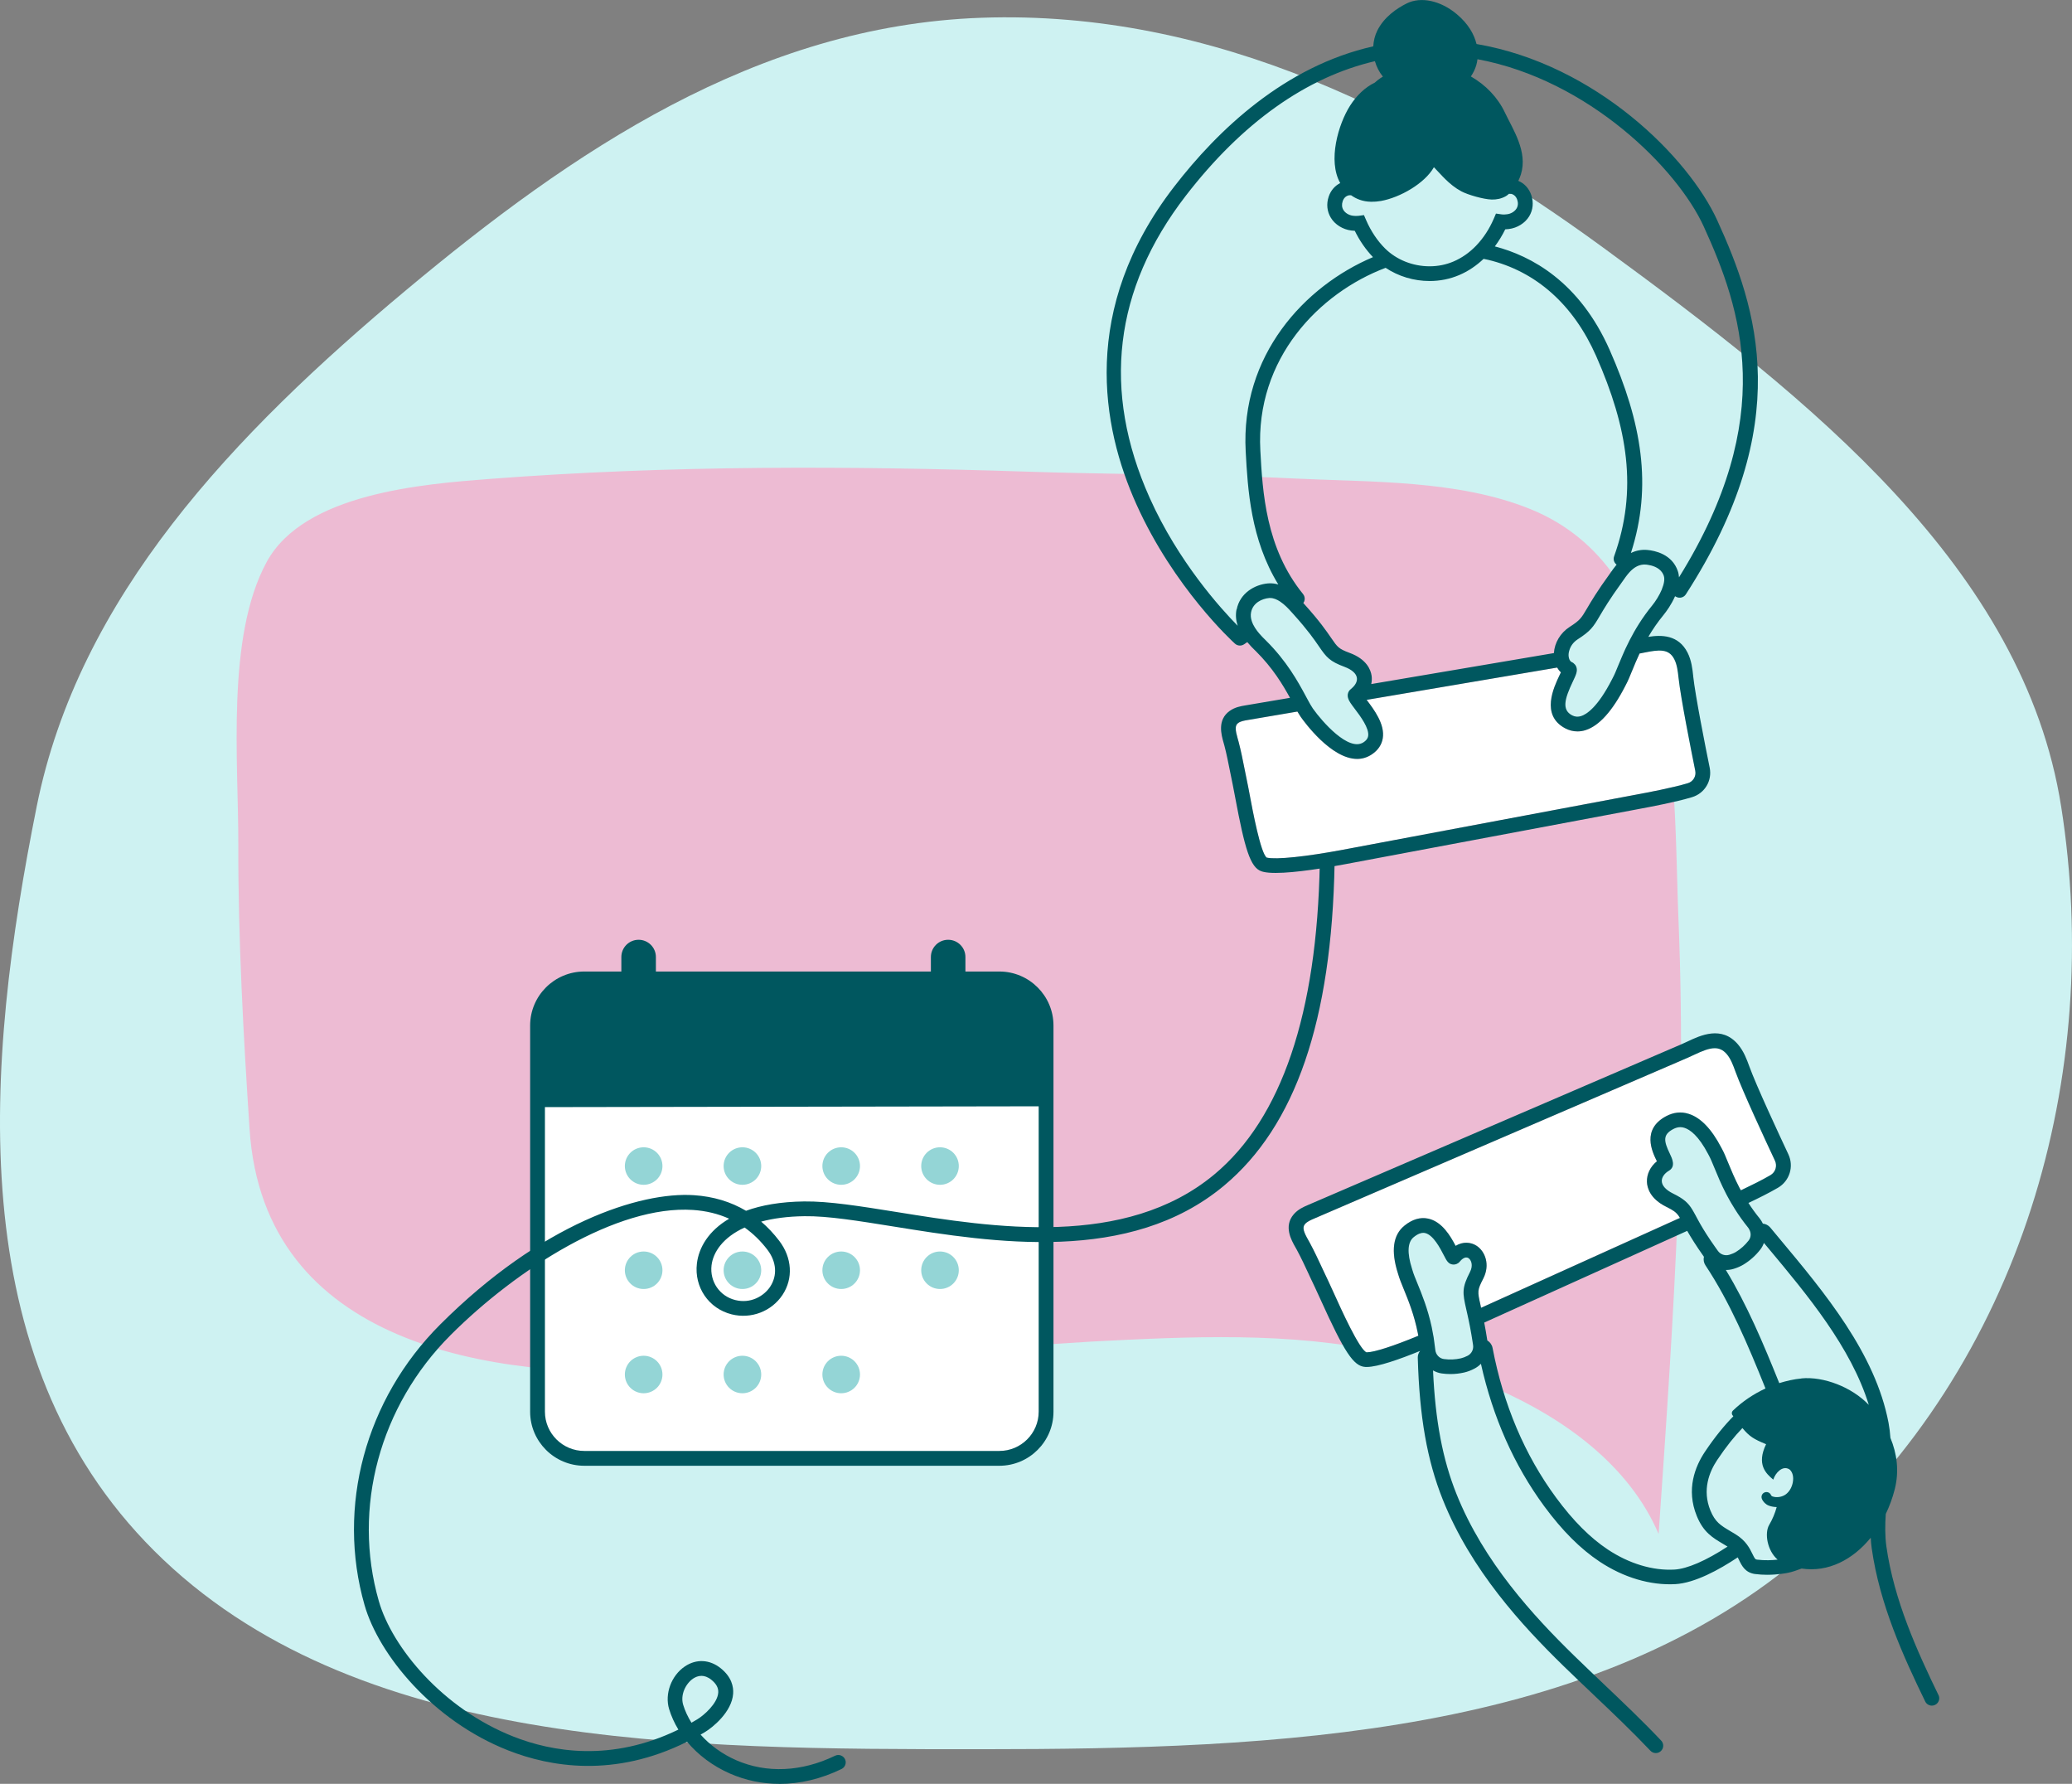 <svg width="359" height="309" viewBox="0 0 359 309" fill="none" xmlns="http://www.w3.org/2000/svg">
<rect x="0" y="0" width="359" height="309" fill="#808080" stroke="none"/>
<path fill-rule="evenodd" clip-rule="evenodd" d="M170.038 3.077C210.357 1.657 246.423 19.996 277.743 42.872C313.731 69.158 350.619 98.445 357.126 139.726C364.413 185.953 350.579 236.059 313.321 268.575C276.441 300.761 221.43 302.991 170.038 303C118.633 303.008 61.122 302.957 26.702 268.623C-6.89 235.116 -2.539 184.125 6.354 139.726C13.629 103.406 40.381 75.285 70.457 50.176C99.031 26.322 131.079 4.45 170.038 3.077Z" fill="#CEF2F2"/>
<g clip-path="url(#clip0_1833_2653)">
<path d="M189.103 232.39C164.57 233.873 140.088 236.192 115.539 237.437C85.065 238.98 45.71 233.063 43.24 195.589C42.188 179.568 41.248 162.66 41.291 146.272C41.325 131.93 39.145 110.29 46.214 97.33C52.702 85.436 73.252 83.85 84.928 82.954C115.966 80.575 147.141 80.686 178.238 81.709C183.974 81.897 189.71 81.999 195.445 82.102C198.403 82.153 200.275 90.79 201.771 93.484C206.609 102.224 214.02 110.623 214.772 110.64C215.584 110.657 216.678 110.41 223.5 117.418C223.867 117.794 230.945 131.24 236.989 129.62C237.493 129.483 238.356 115.645 231.304 113.274C226.791 111.757 224.585 103.981 224.585 103.981C221.243 99.299 217.55 82.605 217.55 82.605C219.773 82.681 221.995 82.775 224.218 82.886C237.51 83.534 252.58 83.099 265.146 88.181C271.565 90.782 276.326 94.908 279.865 100.007C280.865 101.448 269.984 112.268 270.702 113.061C274.566 117.35 266.411 123.626 272.121 125.254C277.241 126.712 284.268 108.124 284.832 109.617C290.704 125.067 290.217 144.763 290.815 159.215C291.217 168.927 291.328 178.63 291.226 188.342C291.2 190.388 293.183 194.344 291.132 194.489C287.926 194.719 287.977 197.951 287.926 199.895C287.918 200.338 286.558 204.124 286.55 204.576C286.481 207.057 290.807 206.631 290.713 209.112C289.995 227.998 288.687 246.868 287.379 265.72C282.344 253.97 271.317 245.827 259.085 240.456C257.82 239.901 258.068 235.416 256.828 234.82C255.025 233.941 258.247 229.61 254.717 228.655C254.649 228.638 257.239 221.766 255.384 218.253C254.144 215.899 249.033 212.037 245.904 212.83C239.442 214.467 248.443 231.58 247.032 232.27C244.605 233.464 242.502 234.479 242.331 234.427C241.237 234.146 241.186 234.538 240.083 234.291C223.474 230.65 206.147 231.511 189.12 232.39H189.103Z" fill="#EDBBD3"/>
<path d="M173.144 169.566H101.238C96.762 169.566 93.134 173.185 93.134 177.65V244.548C93.134 249.013 96.762 252.631 101.238 252.631H173.144C177.619 252.631 181.247 249.013 181.247 244.548V177.65C181.247 173.185 177.619 169.566 173.144 169.566Z" fill="white"/>
<path d="M173.144 253.902H101.238C96.058 253.902 91.852 249.698 91.852 244.54V177.649C91.852 172.482 96.066 168.287 101.238 168.287H173.144C178.324 168.287 182.529 172.491 182.529 177.649V244.54C182.529 249.707 178.315 253.902 173.144 253.902ZM101.238 170.837C97.477 170.837 94.416 173.889 94.416 177.641V244.531C94.416 248.283 97.477 251.335 101.238 251.335H173.144C176.905 251.335 179.965 248.283 179.965 244.531V177.641C179.965 173.889 176.905 170.837 173.144 170.837H101.238Z" fill="#00575F"/>
<path d="M111.521 205.233C113.32 205.233 114.778 203.778 114.778 201.984C114.778 200.19 113.32 198.735 111.521 198.735C109.722 198.735 108.264 200.19 108.264 201.984C108.264 203.778 109.722 205.233 111.521 205.233Z" fill="#94D5D6"/>
<path d="M128.634 205.233C130.433 205.233 131.891 203.778 131.891 201.984C131.891 200.19 130.433 198.735 128.634 198.735C126.836 198.735 125.377 200.19 125.377 201.984C125.377 203.778 126.836 205.233 128.634 205.233Z" fill="#94D5D6"/>
<path d="M162.869 205.233C164.667 205.233 166.125 203.778 166.125 201.984C166.125 200.19 164.667 198.735 162.869 198.735C161.07 198.735 159.612 200.19 159.612 201.984C159.612 203.778 161.07 205.233 162.869 205.233Z" fill="#94D5D6"/>
<path d="M145.747 205.233C147.546 205.233 149.004 203.778 149.004 201.984C149.004 200.19 147.546 198.735 145.747 198.735C143.948 198.735 142.49 200.19 142.49 201.984C142.49 203.778 143.948 205.233 145.747 205.233Z" fill="#94D5D6"/>
<path d="M111.521 223.283C113.32 223.283 114.778 221.829 114.778 220.034C114.778 218.24 113.32 216.786 111.521 216.786C109.722 216.786 108.264 218.24 108.264 220.034C108.264 221.829 109.722 223.283 111.521 223.283Z" fill="#94D5D6"/>
<path d="M128.634 223.283C130.433 223.283 131.891 221.829 131.891 220.034C131.891 218.24 130.433 216.786 128.634 216.786C126.836 216.786 125.377 218.24 125.377 220.034C125.377 221.829 126.836 223.283 128.634 223.283Z" fill="#94D5D6"/>
<path d="M162.869 223.283C164.667 223.283 166.125 221.829 166.125 220.034C166.125 218.24 164.667 216.786 162.869 216.786C161.07 216.786 159.612 218.24 159.612 220.034C159.612 221.829 161.07 223.283 162.869 223.283Z" fill="#94D5D6"/>
<path d="M145.747 223.283C147.546 223.283 149.004 221.829 149.004 220.034C149.004 218.24 147.546 216.786 145.747 216.786C143.948 216.786 142.49 218.24 142.49 220.034C142.49 221.829 143.948 223.283 145.747 223.283Z" fill="#94D5D6"/>
<path d="M111.521 241.342C113.32 241.342 114.778 239.888 114.778 238.094C114.778 236.299 113.32 234.845 111.521 234.845C109.722 234.845 108.264 236.299 108.264 238.094C108.264 239.888 109.722 241.342 111.521 241.342Z" fill="#94D5D6"/>
<path d="M128.634 241.342C130.433 241.342 131.891 239.888 131.891 238.094C131.891 236.299 130.433 234.845 128.634 234.845C126.836 234.845 125.377 236.299 125.377 238.094C125.377 239.888 126.836 241.342 128.634 241.342Z" fill="#94D5D6"/>
<path d="M145.747 241.342C147.546 241.342 149.004 239.888 149.004 238.094C149.004 236.299 147.546 234.845 145.747 234.845C143.948 234.845 142.49 236.299 142.49 238.094C142.49 239.888 143.948 241.342 145.747 241.342Z" fill="#94D5D6"/>
<path d="M135.028 309C132.088 309 129.215 308.412 126.514 307.235C123.54 305.939 120.967 304.012 119.043 301.71C106.452 307.994 95.34 306.084 88.014 303.193C74.961 298.052 65.627 286.644 63.165 278.04C58.284 261.013 63.302 242.391 76.261 229.439C93.81 211.9 110.914 206.409 120.232 207.032C123.591 207.253 126.617 208.166 129.258 209.735C131.9 208.771 135.225 208.166 139.336 208.115C143.602 208.063 149.013 208.933 155.304 209.939C172.032 212.634 194.95 216.317 210.421 203.416C222.055 193.713 228.193 175.569 228.671 149.486C228.68 148.779 229.287 148.224 229.979 148.233C230.689 148.25 231.253 148.83 231.236 149.538C230.74 176.771 224.474 195.043 212.071 205.386C195.702 219.037 172.118 215.243 154.902 212.472C148.731 211.483 143.405 210.613 139.379 210.672C136.43 210.707 133.951 211.056 131.882 211.61C133.011 212.574 134.054 213.682 135.011 214.936C137.242 217.86 137.464 221.45 135.584 224.298C133.686 227.163 130.147 228.518 126.771 227.674C122.796 226.677 120.266 222.985 120.744 218.892C121.069 216.104 122.77 213.196 126.335 211.107C124.429 210.246 122.334 209.743 120.061 209.59C106.922 208.711 89.501 219.838 78.081 231.255C65.781 243.551 61.011 261.209 65.635 277.341C67.926 285.339 76.68 295.98 88.963 300.815C95.716 303.475 105.931 305.248 117.539 299.604C116.847 298.47 116.308 297.276 115.932 296.048C115.137 293.422 116.308 290.242 118.667 288.656C120.642 287.326 122.958 287.445 124.865 288.971C126.796 290.515 127.104 292.211 127.027 293.371C126.814 296.568 123.429 299.263 122.146 300.03C121.89 300.184 121.642 300.329 121.386 300.473C123.027 302.307 125.155 303.859 127.557 304.907C132.831 307.209 138.917 306.928 144.687 304.131C145.328 303.824 146.089 304.089 146.406 304.72C146.713 305.351 146.448 306.118 145.816 306.425C142.277 308.147 138.618 309.008 135.045 309.008L135.028 309ZM121.539 290.293C120.967 290.293 120.471 290.515 120.086 290.77C118.83 291.623 117.838 293.55 118.368 295.306C118.693 296.372 119.18 297.412 119.804 298.41C120.138 298.223 120.471 298.026 120.804 297.83C121.89 297.182 124.317 295.11 124.446 293.192C124.497 292.382 124.104 291.657 123.24 290.966C122.625 290.472 122.044 290.293 121.531 290.293H121.539ZM129.01 212.634C125.275 214.339 123.557 216.888 123.283 219.19C122.958 221.987 124.677 224.511 127.386 225.193C130.07 225.867 132.353 224.52 133.438 222.891C134.72 220.947 134.549 218.559 132.968 216.488C131.797 214.953 130.472 213.665 129.01 212.634Z" fill="#00575F"/>
<path d="M173.417 169.566H167.271V165.772C167.271 164.127 165.929 162.788 164.279 162.788C162.629 162.788 161.287 164.127 161.287 165.772V169.566H113.641V165.772C113.641 164.127 112.299 162.788 110.649 162.788C108.999 162.788 107.657 164.127 107.657 165.772V169.566H101.511C97.049 169.566 93.408 173.207 93.408 177.65V191.778L181.52 191.633V177.65C181.52 173.199 177.87 169.566 173.417 169.566Z" fill="#00575F"/>
<path d="M307.518 201.046C305.868 197.542 301.902 189.024 300.671 185.605C300.278 184.522 299.876 183.405 299.158 182.578C298.534 181.853 297.859 181.572 297.089 181.572C296.089 181.572 294.927 182.058 293.525 182.714C293.115 182.91 292.773 183.072 292.431 183.217L227.671 211.09C227.081 211.346 226.466 211.61 226.098 212.037C225.585 212.634 225.876 213.418 226.688 214.842C226.782 215.004 226.876 215.166 226.953 215.319C227.722 216.743 228.423 218.244 229.09 219.685L229.201 219.924C229.5 220.572 229.808 221.228 230.124 221.876C230.372 222.379 230.714 223.138 231.107 224.016C232.313 226.685 235.518 233.771 236.758 234.257H236.792C238.091 234.248 241.433 233.165 245.733 231.383C245.707 231.23 245.682 231.076 245.648 230.923C245.015 227.734 243.998 225.253 243.211 223.317C242.81 222.337 242.468 221.501 242.263 220.776L242.194 220.555C240.963 216.684 241.339 213.913 243.331 212.31C244.69 211.21 246.075 210.8 247.434 211.09C249.828 211.602 251.323 214.143 252.195 215.805C253.486 215.021 254.854 215.166 255.82 215.788C257.307 216.743 258.213 219.071 256.982 221.484C255.957 223.488 255.957 223.641 256.512 226.08C256.529 226.139 256.538 226.191 256.546 226.25C256.563 226.344 256.589 226.438 256.606 226.532L291.063 210.962C290.978 210.826 290.892 210.698 290.815 210.579C290.379 209.965 289.892 209.632 288.712 209.044C285.875 207.637 285.387 205.727 285.345 204.712C285.293 203.374 285.926 202.086 287.071 201.148C287.046 201.097 287.02 201.046 286.994 200.995C286.276 199.52 284.387 195.615 288.678 193.338C289.952 192.664 291.26 192.528 292.568 192.929C294.636 193.568 296.534 195.538 298.226 198.778L298.303 198.923C298.662 199.579 299.013 200.424 299.415 201.396C299.927 202.658 300.543 204.141 301.398 205.778C301.466 205.906 301.543 206.043 301.62 206.179C303.372 205.352 305.321 204.388 306.74 203.553C307.612 203.041 307.945 201.958 307.518 201.038V201.046Z" fill="white"/>
<path d="M335.872 293.635C332.196 286.064 328.153 277.205 326.837 267.86C326.589 266.078 326.606 264.176 326.734 262.249C327.384 260.902 327.905 259.47 328.29 257.969C329.093 254.789 328.657 251.762 327.538 249.067C327.478 248.189 327.375 247.319 327.213 246.458C324.922 234.419 316.109 223.88 308.339 214.578L306.715 212.625C306.381 212.233 305.92 212.003 305.441 211.96C305.296 211.653 305.116 211.355 304.894 211.073C304.15 210.161 303.501 209.257 302.937 208.379C304.689 207.552 306.612 206.588 308.057 205.744C310.074 204.559 310.852 202.061 309.852 199.938C308.219 196.467 304.287 188.026 303.09 184.718C302.663 183.541 302.133 182.083 301.107 180.89C298.303 177.624 294.628 179.346 292.397 180.404C292.055 180.566 291.739 180.711 291.422 180.847L226.654 208.72C225.876 209.053 224.91 209.47 224.158 210.34C222.372 212.412 223.731 214.799 224.457 216.078C224.543 216.223 224.62 216.368 224.697 216.505C225.432 217.869 226.116 219.327 226.774 220.751L226.876 220.981C227.184 221.638 227.492 222.311 227.817 222.968C228.056 223.462 228.389 224.196 228.774 225.048C232.92 234.223 234.51 236.636 236.519 236.781C236.604 236.781 236.698 236.789 236.801 236.789C238.732 236.789 242.536 235.442 246.041 234.01C245.785 234.351 245.631 234.751 245.648 235.186C245.93 245.392 247.263 252.964 249.973 259.743C254.871 271.995 263.727 281.596 270.899 288.588C272.574 290.216 274.292 291.853 275.959 293.431L276.027 293.499C279.344 296.645 282.772 299.902 285.96 303.27C286.208 303.535 286.55 303.671 286.892 303.671C287.208 303.671 287.524 303.552 287.772 303.321C288.285 302.835 288.311 302.025 287.824 301.514C284.592 298.095 281.131 294.812 277.788 291.64L277.72 291.572C276.062 289.995 274.352 288.374 272.685 286.746C265.701 279.925 257.076 270.588 252.349 258.779C249.956 252.802 248.691 246.134 248.289 237.386C248.751 237.65 249.264 237.838 249.819 237.915C250.324 237.983 250.819 238.017 251.315 238.017C252.119 238.017 252.922 237.923 253.7 237.744C254.281 237.608 254.88 237.386 255.487 237.062C255.905 236.84 256.273 236.568 256.589 236.235C258.658 245.503 262.325 253.8 267.548 260.902C270.676 265.148 273.822 268.295 277.173 270.52C281.31 273.266 285.952 274.638 290.251 274.408C293.653 274.221 297.842 271.927 301.082 269.77C301.167 269.932 301.253 270.102 301.329 270.264C301.791 271.219 302.372 272.404 304.056 272.652H304.073C304.8 272.745 305.501 272.788 306.168 272.788C308.023 272.788 309.501 272.507 309.852 272.43C310.519 272.294 311.365 272.004 312.151 271.705C316.776 272.404 321.041 270.153 324.127 266.368C324.161 266.982 324.212 267.587 324.298 268.192C325.666 277.904 329.794 286.976 333.564 294.727C333.786 295.187 334.239 295.451 334.718 295.451C334.906 295.451 335.094 295.409 335.274 295.324C335.915 295.017 336.18 294.249 335.872 293.618V293.635ZM303.039 212.898C303.432 213.529 303.415 214.313 302.971 214.885C302.347 215.686 301.612 216.351 300.774 216.863C300.458 217.059 300.064 217.221 299.62 217.357C298.893 217.571 298.107 217.315 297.662 216.701C297.466 216.437 297.295 216.189 297.115 215.933C295.987 214.339 295.218 213.103 294.662 212.139C294.585 212.003 294.508 211.875 294.44 211.747C294.294 211.483 294.158 211.235 294.038 211.014C293.978 210.903 293.918 210.801 293.867 210.698C293.85 210.673 293.841 210.647 293.824 210.613C293.679 210.349 293.551 210.11 293.423 209.888C293.346 209.752 293.269 209.624 293.192 209.496C292.465 208.328 291.739 207.663 289.867 206.742C288.644 206.137 287.952 205.378 287.926 204.602C287.901 203.954 288.371 203.263 289.149 202.803C290.397 202.069 289.721 200.688 289.328 199.861C288.243 197.627 288.089 196.544 289.909 195.581C290.328 195.359 290.73 195.248 291.132 195.248C291.363 195.248 291.593 195.282 291.833 195.359C292.79 195.657 294.277 196.689 295.978 199.946L296.081 200.142C296.372 200.663 296.688 201.447 297.064 202.351C297.568 203.579 298.201 205.122 299.09 206.836C299.158 206.964 299.235 207.1 299.304 207.236C299.432 207.475 299.569 207.714 299.705 207.961C299.782 208.089 299.842 208.217 299.928 208.353C300.064 208.584 300.218 208.831 300.364 209.07C300.44 209.198 300.517 209.325 300.603 209.462C301.261 210.511 302.022 211.585 302.911 212.685C302.962 212.753 303.005 212.821 303.048 212.889L303.039 212.898ZM254.298 234.837C253.888 235.05 253.486 235.203 253.127 235.289C252.17 235.51 251.178 235.553 250.17 235.416C249.375 235.306 248.759 234.641 248.682 233.805C248.665 233.643 248.64 233.498 248.623 233.345C248.605 233.217 248.588 233.097 248.571 232.961C248.554 232.799 248.528 232.645 248.511 232.492C248.469 232.202 248.443 231.912 248.392 231.631C248.366 231.477 248.34 231.332 248.306 231.179C248.255 230.897 248.204 230.625 248.152 230.352C248.118 230.198 248.101 230.045 248.067 229.891C247.375 226.685 246.349 224.17 245.597 222.337C245.229 221.433 244.904 220.657 244.742 220.077C244.725 220.009 244.69 219.898 244.648 219.77C243.767 217.008 243.87 215.166 244.947 214.296C245.716 213.674 246.263 213.555 246.597 213.555C246.742 213.555 246.845 213.58 246.904 213.589C248.34 213.896 249.563 216.283 250.153 217.426C250.648 218.389 250.939 218.969 251.743 219.046C252.178 219.088 252.64 218.892 252.914 218.551C253.17 218.236 253.828 217.545 254.435 217.937C254.897 218.236 255.29 219.174 254.7 220.325C253.281 223.096 253.384 223.897 254.05 226.813C254.076 226.924 254.102 227.035 254.127 227.154C254.162 227.299 254.196 227.453 254.23 227.606C254.29 227.862 254.35 228.135 254.41 228.433C254.444 228.578 254.469 228.732 254.504 228.885C254.555 229.15 254.615 229.431 254.674 229.721C254.7 229.866 254.734 230.028 254.76 230.181C254.88 230.829 255.008 231.537 255.128 232.338C255.162 232.56 255.196 232.773 255.23 233.003C255.341 233.754 254.965 234.487 254.298 234.837ZM256.555 226.251C256.538 226.191 256.529 226.14 256.521 226.08C255.965 223.641 255.965 223.496 256.991 221.484C258.23 219.071 257.316 216.743 255.828 215.788C254.863 215.166 253.495 215.021 252.204 215.806C251.332 214.134 249.845 211.593 247.443 211.09C246.084 210.801 244.699 211.21 243.34 212.31C241.357 213.913 240.972 216.684 242.203 220.555L242.271 220.776C242.477 221.493 242.818 222.337 243.22 223.317C244.015 225.253 245.024 227.743 245.656 230.923C245.682 231.076 245.708 231.23 245.742 231.383C241.442 233.165 238.1 234.248 236.801 234.248H236.766C235.518 233.771 232.321 226.685 231.116 224.017C230.723 223.138 230.373 222.379 230.133 221.876C229.817 221.228 229.509 220.572 229.21 219.924L229.099 219.685C228.424 218.236 227.731 216.743 226.962 215.32C226.876 215.166 226.791 215.004 226.697 214.842C225.885 213.418 225.594 212.634 226.107 212.037C226.475 211.611 227.082 211.346 227.68 211.09L292.44 183.217C292.781 183.072 293.123 182.91 293.534 182.714C294.936 182.058 296.098 181.572 297.098 181.572C297.868 181.572 298.543 181.862 299.167 182.578C299.885 183.413 300.287 184.53 300.68 185.605C301.919 189.024 305.886 197.542 307.527 201.046C307.963 201.967 307.629 203.05 306.749 203.562C305.33 204.397 303.381 205.352 301.629 206.188C301.56 206.06 301.475 205.923 301.406 205.787C300.552 204.15 299.945 202.666 299.423 201.404C299.022 200.424 298.68 199.58 298.312 198.932L298.235 198.787C296.543 195.547 294.645 193.577 292.576 192.938C291.268 192.528 289.961 192.673 288.687 193.347C284.396 195.623 286.285 199.528 287.003 201.004C287.029 201.055 287.054 201.106 287.08 201.157C285.943 202.095 285.311 203.382 285.353 204.721C285.387 205.736 285.875 207.654 288.721 209.053C289.901 209.632 290.388 209.973 290.824 210.587C290.909 210.707 290.995 210.835 291.072 210.971L256.615 226.54C256.589 226.447 256.572 226.344 256.555 226.259V226.251ZM290.115 271.884C286.362 272.097 282.276 270.861 278.592 268.423C275.497 266.368 272.565 263.426 269.616 259.427C264.18 252.052 260.479 243.321 258.607 233.489C258.504 232.952 258.179 232.492 257.718 232.211C257.718 232.211 257.709 232.211 257.7 232.211C257.512 231 257.333 229.985 257.162 229.098L292.328 213.213C292.961 214.313 293.841 215.754 295.226 217.698C295.107 218.21 295.201 218.747 295.491 219.182C299.722 225.551 302.834 232.901 305.894 240.515C303.826 241.47 301.894 242.766 300.244 244.352C300.022 244.565 299.996 244.915 300.184 245.154C300.235 245.213 300.278 245.273 300.321 245.333C298.782 246.893 297.124 248.905 295.389 251.497C293.705 254.021 292.098 257.995 293.995 262.616C295.141 265.421 296.714 266.351 298.526 267.425C298.782 267.578 299.047 267.732 299.321 267.902C295.577 270.35 292.337 271.756 290.115 271.884ZM310.638 256.724C310.476 257.619 310.048 258.361 309.442 258.83C308.792 259.325 307.817 259.478 307.082 259.205C307.022 259.18 306.911 259.112 306.851 258.984C306.672 258.549 306.176 258.344 305.732 258.523C305.296 258.702 305.091 259.197 305.27 259.64C305.492 260.169 305.937 260.604 306.475 260.808C306.903 260.97 307.364 261.047 307.835 261.056C307.535 262.147 307.099 263.187 306.535 264.142C305.689 265.575 306.193 268.61 307.997 270.162C307.065 270.264 305.766 270.332 304.424 270.162C304.15 270.119 304.065 270.077 303.637 269.19C303.167 268.218 302.518 266.888 300.723 265.779C300.406 265.583 300.107 265.413 299.825 265.242C298.115 264.227 297.184 263.673 296.355 261.661C294.884 258.08 296.175 254.934 297.509 252.93C299.073 250.585 300.543 248.769 301.894 247.371C303.107 248.82 303.851 249.289 305.997 250.167C304.287 253.697 305.997 255.266 307.245 256.306C307.612 255.121 308.826 253.834 309.98 254.49C310.031 254.533 310.091 254.567 310.142 254.61C310.613 255.087 310.792 255.863 310.63 256.741L310.638 256.724ZM312.109 238.784C310.826 238.904 309.544 239.194 308.279 239.586C305.509 232.697 302.689 226.012 299.022 219.984C299.047 219.984 299.081 219.984 299.107 219.984C299.526 219.984 299.945 219.924 300.364 219.796C301.022 219.6 301.612 219.336 302.116 219.029C303.219 218.355 304.193 217.485 305.005 216.437C305.279 216.087 305.475 215.703 305.621 215.302L306.373 216.198C313.143 224.306 320.716 233.379 323.794 243.355C320.845 240.268 315.972 238.401 312.117 238.767L312.109 238.784Z" fill="#00575F"/>
<path d="M236.792 121.238C238.065 122.918 239.989 125.459 239.578 127.906C239.39 129.023 238.758 129.952 237.698 130.668C236.869 131.223 236.014 131.461 235.142 131.461C230.62 131.461 225.97 125.032 225.363 124.171C225.175 123.907 224.987 123.6 224.79 123.259L216.208 124.717C215.601 124.819 214.969 124.93 214.533 125.237C213.926 125.672 214.029 126.465 214.456 127.974C214.507 128.153 214.558 128.324 214.601 128.486C215.003 130.012 215.311 131.589 215.618 133.107C215.772 133.891 215.926 134.65 216.08 135.392C216.191 135.921 216.345 136.714 216.516 137.626C217.037 140.414 218.414 147.79 219.474 148.557H219.499C221.072 148.932 226.244 148.403 232.68 147.193L283.455 137.652C285.336 137.302 289.721 136.483 292.439 135.665C293.362 135.384 293.91 134.463 293.722 133.516C292.978 129.833 291.2 120.889 290.824 117.393C290.704 116.293 290.584 115.15 290.097 114.204C289.14 112.336 287.464 112.524 284.806 113.061C284.55 113.112 284.31 113.164 284.071 113.206C283.566 114.289 283.148 115.295 282.789 116.182C282.387 117.162 282.045 117.998 281.686 118.655L281.592 118.842C279.378 123.165 277.07 125.74 274.719 126.473C274.258 126.618 273.788 126.695 273.317 126.695C272.591 126.695 271.864 126.516 271.189 126.158C266.898 123.89 269.223 119.021 270.215 116.949C270.291 116.796 270.368 116.625 270.445 116.472C270.189 116.242 269.975 115.952 269.796 115.636L236.792 121.23C236.792 121.23 236.792 121.23 236.792 121.238Z" fill="white"/>
<path d="M293.371 117.12C293.243 115.909 293.08 114.408 292.388 113.044C290.807 109.941 287.875 109.958 285.592 110.316C286.31 109.088 287.174 107.809 288.251 106.496C288.712 105.933 289.601 104.714 290.225 103.281L290.413 103.384C291.003 103.699 291.738 103.512 292.097 102.949C311.142 73.439 304.509 53.444 297.534 38.164C292.576 27.31 276.566 11.17 255.828 7.623C255.409 5.926 254.375 4.101 252.409 2.456C249.605 0.102 246.203 -0.631 243.741 0.588C242.075 1.415 239.826 2.908 238.638 5.295C238.211 6.156 237.989 7.085 237.937 8.023C222.611 11.477 211.037 22.476 203.412 32.367C187.102 53.521 190.863 73.95 196.898 87.362C203.386 101.798 213.541 111.109 213.969 111.492C214.208 111.714 214.524 111.825 214.832 111.825C215.089 111.825 215.336 111.748 215.559 111.603L216.106 111.228C216.602 111.825 217.089 112.311 217.439 112.652L217.559 112.763C220.525 115.704 222.252 118.595 223.508 120.88L215.798 122.185C214.986 122.321 213.977 122.492 213.054 123.148C210.874 124.708 211.609 127.275 212.003 128.665C212.045 128.818 212.088 128.972 212.131 129.117C212.516 130.575 212.815 132.109 213.122 133.644C213.268 134.395 213.422 135.162 213.584 135.912C213.695 136.424 213.84 137.191 214.003 138.095C215.678 147.022 216.619 150.313 218.61 150.944C218.696 150.97 218.79 150.996 218.892 151.021C219.439 151.158 220.175 151.209 221.038 151.209C224.457 151.209 229.834 150.313 233.15 149.683L283.524 140.218L283.926 140.141C285.84 139.783 290.328 138.948 293.174 138.086C295.371 137.421 296.679 135.23 296.226 132.988C295.482 129.338 293.73 120.488 293.363 117.103L293.371 117.12ZM287.952 102.062C287.524 103.094 286.858 104.151 286.259 104.884C284.532 106.999 283.293 109.062 282.344 110.913C282.096 111.399 281.865 111.868 281.652 112.328C281.575 112.49 281.498 112.652 281.43 112.814C281.284 113.129 281.156 113.436 281.028 113.735C280.806 114.263 280.592 114.767 280.404 115.218C280.036 116.122 279.72 116.898 279.429 117.427C279.404 117.478 279.352 117.563 279.293 117.691C276.814 122.534 274.873 123.753 273.933 124.043C273.386 124.214 272.89 124.171 272.377 123.907C270.599 122.96 271.052 121.127 272.514 118.058C273.061 116.907 273.394 116.216 273.104 115.483C273.052 115.346 272.976 115.227 272.882 115.116C272.728 114.929 272.54 114.775 272.309 114.681C272.189 114.63 272.095 114.528 272.018 114.408C271.941 114.289 271.873 114.144 271.839 113.991C271.813 113.897 271.796 113.795 271.787 113.701C271.753 113.394 271.787 113.036 271.899 112.686C272.095 111.987 272.548 111.271 273.335 110.759C275.566 109.318 276.036 108.645 277.164 106.718C277.848 105.558 278.874 103.81 281.002 100.877L281.113 100.723C281.421 100.297 281.831 99.649 282.37 99.078C283.071 98.328 284.002 97.688 285.208 97.799C285.285 97.799 285.37 97.816 285.464 97.833C286.182 97.935 287.379 98.242 288.003 99.189C288.106 99.351 288.2 99.53 288.268 99.726C288.482 100.348 288.294 101.192 287.943 102.054L287.952 102.062ZM237.647 117.052C237.501 116.046 236.818 114.195 233.843 113.095C231.937 112.388 231.74 112.106 230.663 110.537C229.851 109.352 228.629 107.57 226.038 104.705L225.833 104.475C225.833 104.475 225.825 104.467 225.816 104.458C225.936 104.296 226.021 104.1 226.047 103.895C226.098 103.546 225.996 103.188 225.774 102.906C219.294 94.942 218.756 85.18 218.371 78.043C217.508 62.115 228.56 50.741 240.074 46.393C242.28 47.859 244.947 48.678 247.691 48.678C249.494 48.678 251.229 48.328 252.828 47.646C254.375 46.989 255.786 46.035 257.051 44.841C257.316 44.901 257.589 44.943 257.854 45.011C266.154 47.007 272.617 52.77 276.549 61.664C282.036 74.095 283.789 84.898 279.66 96.383C279.472 96.912 279.66 97.475 280.096 97.807C279.634 98.362 279.284 98.873 279.036 99.223L278.934 99.368C276.728 102.403 275.66 104.219 274.959 105.413C273.976 107.076 273.779 107.425 271.95 108.602C270.351 109.634 269.343 111.347 269.232 113.129L237.587 118.493C237.689 118.015 237.715 117.529 237.647 117.043V117.052ZM255.786 11.28C255.88 10.957 255.948 10.616 255.991 10.257C275.326 13.855 290.661 29.297 295.192 39.23C301.774 53.649 308.074 72.364 290.909 100.007C290.884 99.641 290.824 99.274 290.704 98.924C289.704 95.974 286.704 95.386 285.456 95.266C284.344 95.164 283.396 95.394 282.575 95.795C286.345 84.148 284.438 73.183 278.908 60.649C273.668 48.78 265.299 44.321 259 42.684C259.675 41.771 260.282 40.791 260.803 39.725C261.025 39.716 261.231 39.691 261.419 39.674C262.88 39.495 264.231 38.651 264.949 37.474C265.616 36.374 265.744 35.069 265.317 33.799C264.923 32.639 264.12 31.77 263.068 31.326C263.256 30.943 263.41 30.55 263.521 30.192C264.727 26.262 262.154 22.467 260.752 19.509C259.504 16.874 257.427 14.717 254.845 13.242C255.247 12.653 255.572 12.005 255.786 11.289V11.28ZM248.443 28.965C249.622 30.15 251.041 31.991 253.195 33.142C254.307 33.739 257.042 34.532 258.47 34.566C259.307 34.583 260.145 34.421 260.914 33.978C261.085 33.876 261.265 33.739 261.436 33.577H261.53C261.701 33.569 261.795 33.577 261.846 33.586C262.333 33.705 262.692 34.063 262.88 34.6C263.068 35.155 263.026 35.683 262.752 36.127C262.436 36.647 261.786 37.039 261.102 37.116C260.829 37.15 260.504 37.184 260.162 37.133L259.196 36.996L258.812 37.892C258.042 39.674 257.025 41.226 255.803 42.505C255.76 42.547 255.717 42.59 255.674 42.641C254.538 43.801 253.247 44.696 251.828 45.301C250.546 45.847 249.152 46.128 247.699 46.128C244.776 46.128 241.972 45.003 239.989 43.05C238.664 41.737 237.527 40.04 236.706 38.148L236.322 37.261L235.356 37.389C235.014 37.431 234.681 37.406 234.416 37.372C233.732 37.286 233.082 36.903 232.766 36.383C232.492 35.939 232.449 35.41 232.638 34.856C232.817 34.319 233.185 33.961 233.663 33.842C233.715 33.833 233.8 33.816 233.971 33.825H234.099C234.98 34.456 236.099 34.925 237.57 34.95C238.091 34.959 238.655 34.916 239.262 34.814C242.579 34.217 246.853 31.778 248.443 28.965ZM214.242 105.566C214.046 106.581 214.157 107.528 214.447 108.397C211.541 105.447 204.156 97.313 199.198 86.245C190.881 67.683 192.983 50.085 205.438 33.927C215.225 21.239 226.363 13.361 238.219 10.598C238.501 11.562 238.963 12.483 239.604 13.276C239.459 13.37 239.314 13.438 239.177 13.54C238.886 13.736 238.536 14.001 238.194 14.316C236.578 15.092 235.065 16.49 233.894 18.34C231.877 21.529 230.022 27.839 232.21 31.71C231.287 32.179 230.577 32.98 230.218 34.046C229.783 35.325 229.919 36.63 230.586 37.721C231.304 38.906 232.663 39.751 234.125 39.929C234.313 39.955 234.518 39.972 234.732 39.981C235.57 41.703 236.655 43.255 237.886 44.542C225.979 49.573 214.926 61.587 215.832 78.205C216.191 84.753 216.678 93.408 221.482 101.244C220.927 101.082 220.328 101.005 219.704 101.056C217.396 101.261 214.824 102.736 214.268 105.584L214.242 105.566ZM219.354 110.964L219.234 110.844C218.952 110.572 218.585 110.205 218.217 109.779C217.679 109.156 217.149 108.406 216.884 107.587C216.721 107.093 216.661 106.581 216.764 106.061C217.089 104.415 218.662 103.699 219.91 103.588C219.969 103.588 220.029 103.588 220.081 103.588C220.67 103.588 221.26 103.844 221.807 104.211C222.585 104.731 223.269 105.464 223.739 105.993C223.799 106.052 223.859 106.121 223.91 106.18L224.132 106.428C226.603 109.165 227.774 110.87 228.543 111.995C229.825 113.871 230.398 114.562 232.945 115.508C234.227 115.986 234.997 116.668 235.099 117.427C235.176 117.964 234.903 118.561 234.39 119.055C234.287 119.149 234.193 119.251 234.074 119.345C233.766 119.567 233.569 119.899 233.518 120.283C233.509 120.36 233.509 120.437 233.509 120.505C233.509 120.65 233.535 120.795 233.578 120.94C233.646 121.187 233.774 121.443 233.962 121.724C234.168 122.04 234.424 122.381 234.74 122.798C235.689 124.052 237.271 126.149 237.048 127.505C237.006 127.761 236.877 128.153 236.262 128.571C233.689 130.302 229.056 124.956 227.534 122.816C227.517 122.79 227.483 122.747 227.466 122.722C227.338 122.534 227.192 122.304 227.047 122.048C226.97 121.92 226.893 121.784 226.816 121.639C226.645 121.332 226.457 120.991 226.269 120.633C226.235 120.573 226.201 120.513 226.175 120.454C224.876 118.049 222.936 114.519 219.363 110.972L219.354 110.964ZM292.439 135.665C289.721 136.484 285.336 137.302 283.455 137.652L232.68 147.193C226.244 148.404 221.072 148.932 219.499 148.557H219.474C218.422 147.79 217.037 140.414 216.516 137.626C216.345 136.714 216.2 135.921 216.08 135.392C215.918 134.65 215.772 133.891 215.618 133.107C215.319 131.589 215.003 130.012 214.601 128.486C214.559 128.324 214.507 128.145 214.456 127.974C214.029 126.465 213.926 125.672 214.533 125.237C214.969 124.922 215.601 124.819 216.208 124.717L224.79 123.259C224.987 123.591 225.175 123.898 225.363 124.171C225.97 125.032 230.629 131.461 235.142 131.461C236.005 131.461 236.869 131.223 237.698 130.668C238.758 129.952 239.39 129.023 239.579 127.906C239.989 125.459 238.066 122.918 236.792 121.238C236.792 121.238 236.792 121.238 236.792 121.23L269.796 115.636C269.975 115.952 270.189 116.233 270.445 116.472C270.368 116.625 270.291 116.796 270.215 116.949C269.223 119.03 266.898 123.89 271.189 126.158C271.864 126.516 272.582 126.695 273.317 126.695C273.779 126.695 274.249 126.627 274.719 126.473C277.062 125.732 279.378 123.165 281.592 118.842L281.686 118.655C282.045 117.998 282.395 117.154 282.789 116.182C283.148 115.295 283.567 114.289 284.071 113.206C284.31 113.164 284.55 113.112 284.806 113.061C287.464 112.524 289.148 112.328 290.097 114.204C290.576 115.15 290.704 116.293 290.824 117.393C291.2 120.88 292.978 129.824 293.722 133.516C293.91 134.463 293.363 135.384 292.439 135.665Z" fill="#00575F"/>
</g>
<defs>
<clipPath id="clip0_1833_2653">
<rect width="295" height="309" fill="white" transform="translate(41)"/>
</clipPath>
</defs>
</svg>
